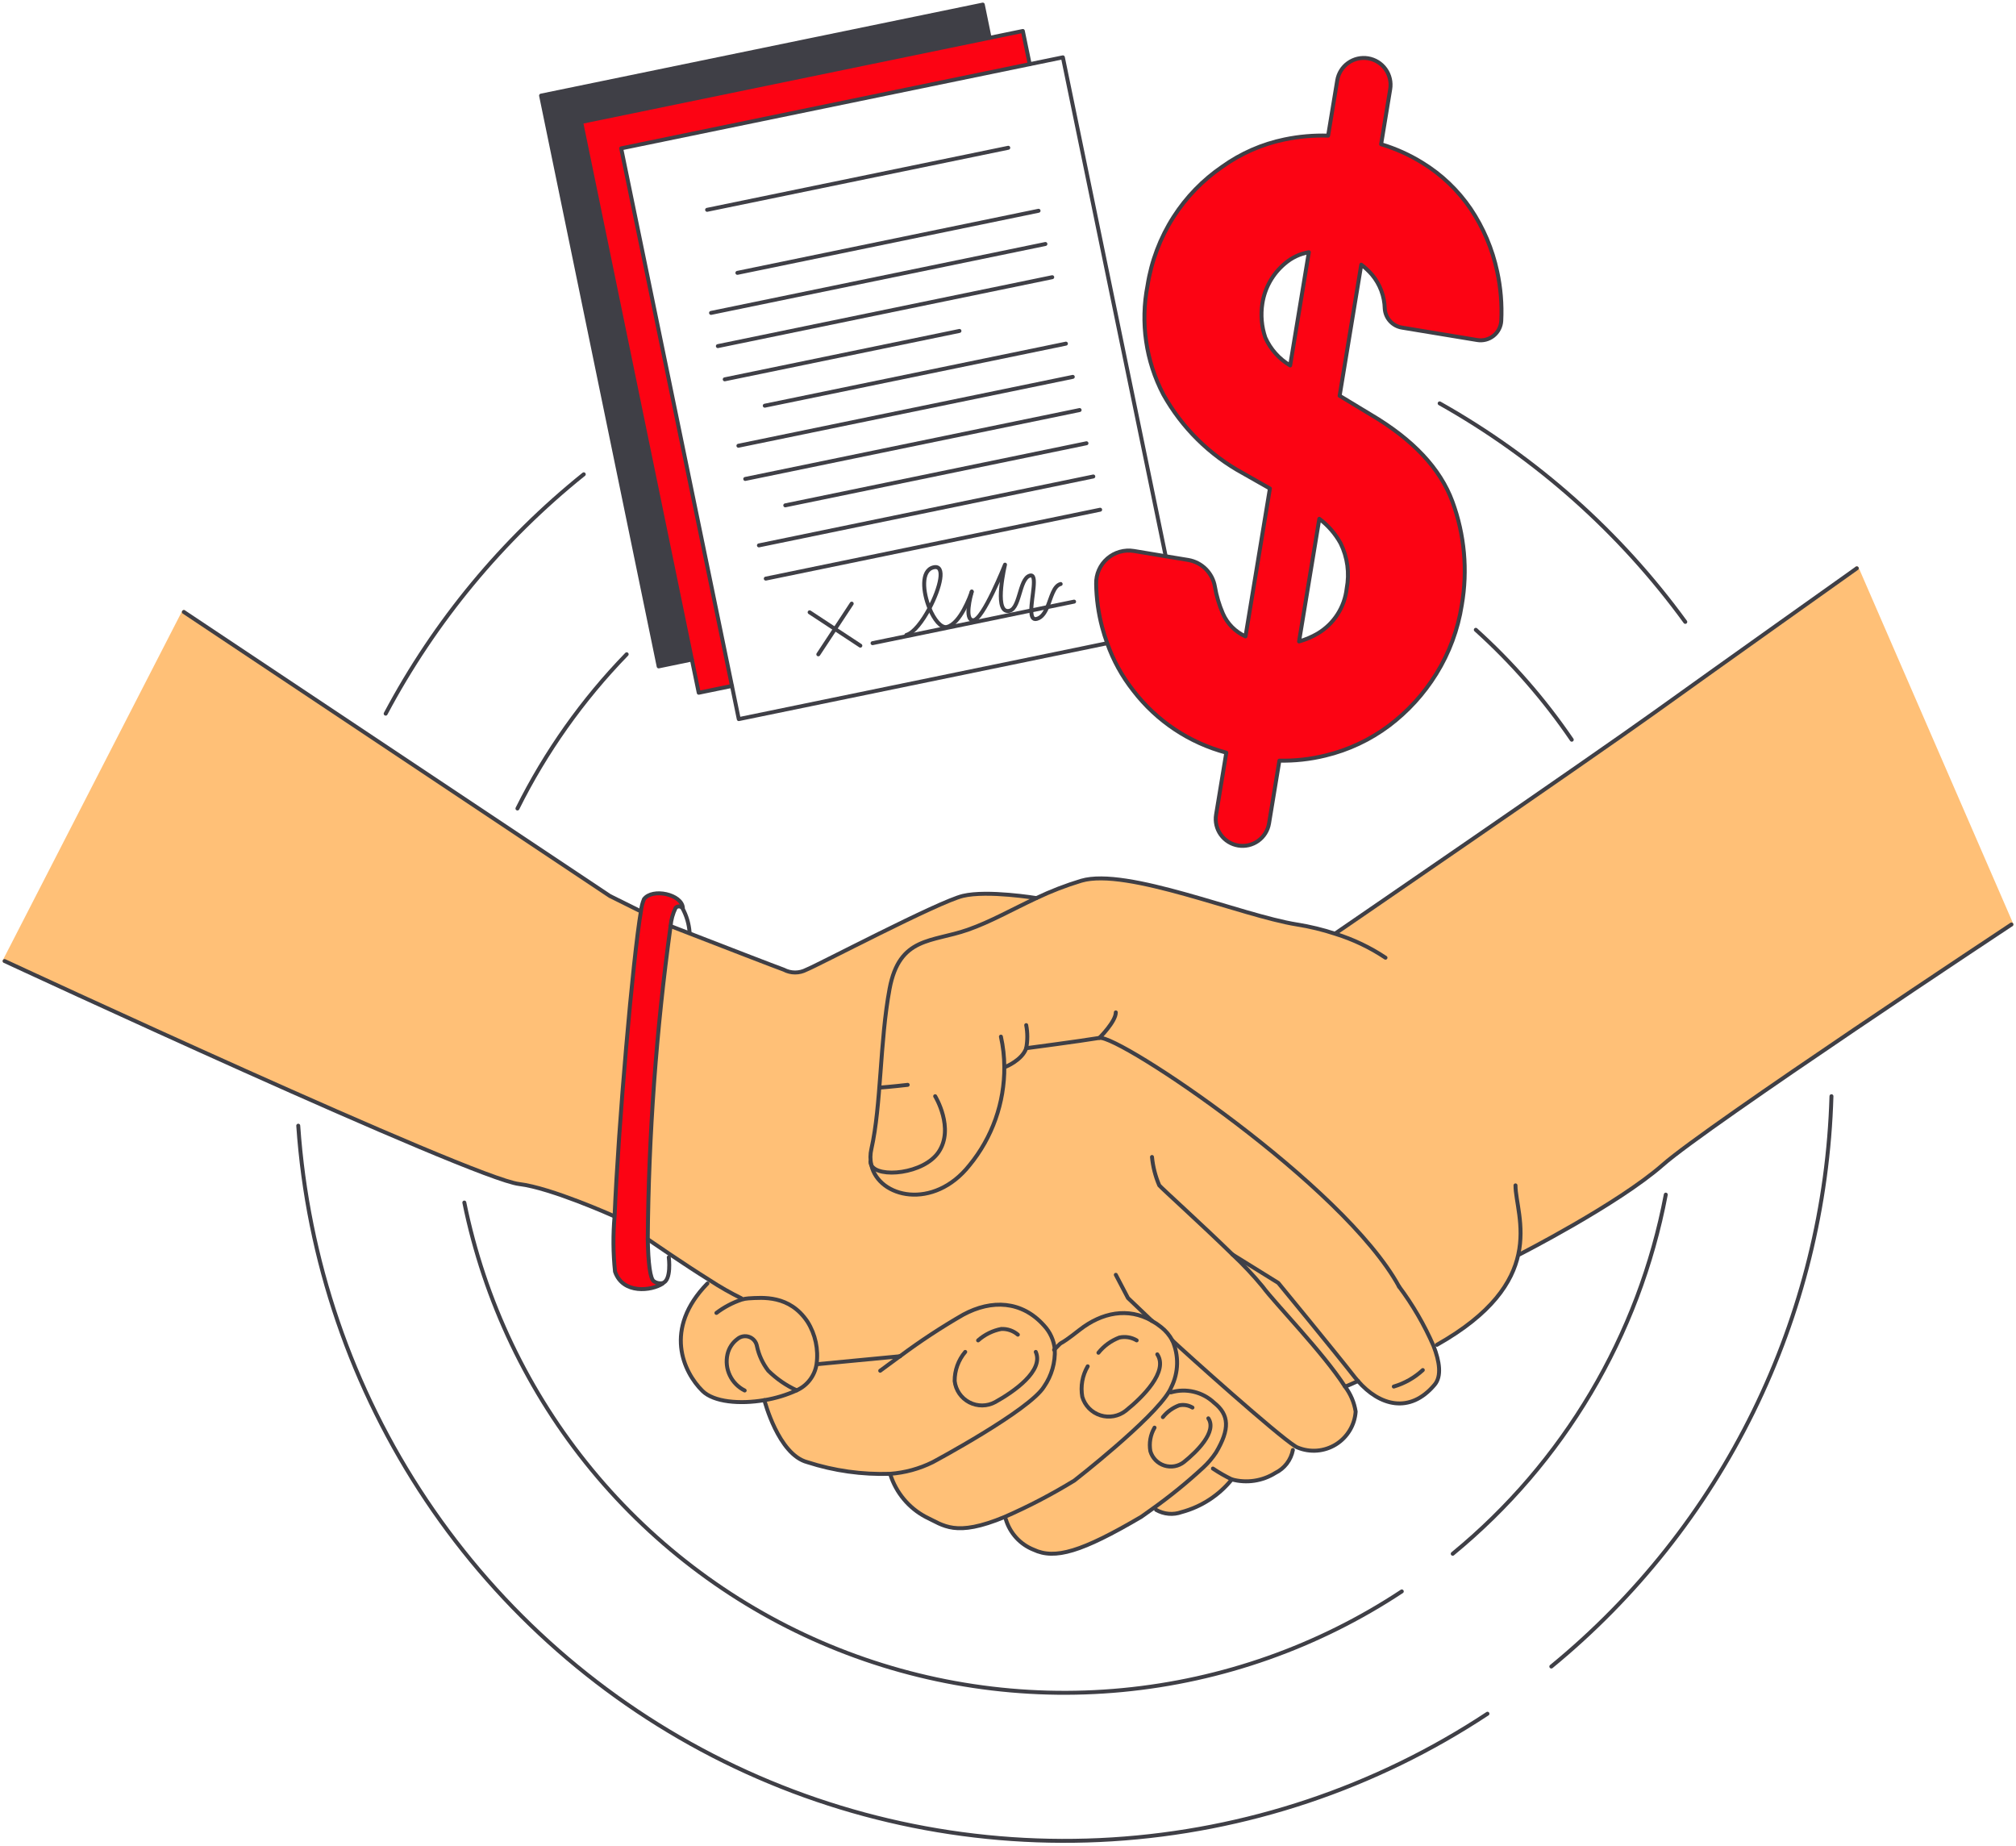 <svg width="439" height="402" viewBox="0 0 439 402" fill="none" xmlns="http://www.w3.org/2000/svg">
<path d="M189.726 253.678C189.466 252.519 189.474 251.317 189.749 250.161C191.893 240.674 191.569 226.674 193.71 215.291C195.851 203.908 202.91 205.189 210.714 202.462C215.696 200.714 220.358 198.027 225.664 195.562C228.825 194.052 232.097 192.787 235.45 191.776C245.386 188.85 270.328 199.366 282.407 201.3C285.262 201.754 288.074 202.439 290.818 203.347L290.874 203.182C290.874 203.182 345.963 165.42 360.366 155.079C374.768 144.739 404.335 123.742 404.335 123.742L438.009 201.298C438.009 201.298 371.893 244.998 362.109 253.614C352.325 262.229 330.806 273.18 330.806 273.18L330.631 273.138C329.318 279.155 324.948 286.018 312.901 292.822L312.174 293.075C310.181 288.487 307.66 284.148 304.662 280.144C292.647 258.041 243.643 225.289 239.406 225.993C235.17 226.697 223.47 228.238 223.47 228.238C222.61 230.823 219.012 232.27 219.012 232.27H218.704C218.763 240.089 216.077 247.681 211.114 253.724C203.276 263.614 191.339 260.808 189.726 253.678Z" fill="#FFC077"/>
<path d="M326.027 59.126C326.797 62.652 327.095 66.264 326.912 69.869C326.875 70.5 326.705 71.116 326.414 71.677C326.123 72.237 325.717 72.731 325.222 73.124C324.728 73.518 324.156 73.803 323.544 73.961C322.932 74.119 322.294 74.146 321.671 74.041L305.299 71.339C304.296 71.178 303.377 70.68 302.695 69.928C302.012 69.175 301.606 68.213 301.543 67.199C301.479 64.504 300.506 61.911 298.783 59.839C298.08 59.021 297.29 58.281 296.428 57.633L291.718 86.178L298.445 90.249C307.7 95.705 313.647 102.034 316.286 109.238C318.925 116.434 319.625 124.197 318.315 131.748C317.486 137.065 315.598 142.162 312.765 146.737C310.064 151.095 306.58 154.916 302.489 158.007C298.348 161.107 293.616 163.326 288.585 164.528C285.319 165.329 281.963 165.698 278.601 165.627L276.347 179.296C276.222 180.053 275.949 180.778 275.543 181.43C275.138 182.082 274.608 182.647 273.984 183.094C273.36 183.541 272.654 183.861 271.907 184.035C271.159 184.209 270.385 184.234 269.627 184.109C268.87 183.984 268.145 183.71 267.493 183.305C266.842 182.9 266.276 182.37 265.829 181.746C265.382 181.122 265.063 180.416 264.889 179.668C264.715 178.921 264.689 178.147 264.815 177.389L267.043 163.888C259.001 161.751 251.892 157.015 246.822 150.417C244.353 147.301 242.42 143.796 241.099 140.046C240.695 138.931 240.331 137.786 240.016 136.596C239.191 133.503 238.75 130.32 238.703 127.118C238.679 126.078 238.885 125.046 239.305 124.094C239.726 123.142 240.351 122.295 241.135 121.612C241.92 120.929 242.846 120.428 243.847 120.143C244.847 119.858 245.898 119.798 246.925 119.965L253.841 121.115L258.75 121.922C260.203 122.168 261.544 122.86 262.586 123.903C263.628 124.946 264.318 126.288 264.562 127.741C264.904 129.754 265.488 131.718 266.3 133.59C267.266 135.803 269.022 137.576 271.225 138.563L276.538 106.363L270.666 103.028C263.383 99.057 257.371 93.109 253.324 85.868C249.516 78.592 248.303 70.236 249.885 62.178C250.717 56.85 252.649 51.754 255.559 47.214C258.331 42.891 261.945 39.17 266.185 36.273C270.235 33.374 274.848 31.358 279.726 30.353C282.844 29.702 286.029 29.423 289.213 29.522L291.196 17.5C291.448 15.971 292.298 14.604 293.558 13.701C294.182 13.254 294.888 12.934 295.636 12.76C296.383 12.585 297.158 12.56 297.915 12.685C298.672 12.81 299.398 13.083 300.05 13.489C300.702 13.894 301.267 14.424 301.714 15.048C302.161 15.672 302.481 16.378 302.656 17.125C302.83 17.873 302.855 18.647 302.73 19.405L300.754 31.397C303.918 32.345 306.942 33.706 309.75 35.445C313.921 38.005 317.502 41.422 320.256 45.468C323.035 49.61 324.994 54.246 326.027 59.126ZM293.245 128.144C293.886 124.81 293.423 121.358 291.925 118.311C290.774 116.221 289.192 114.399 287.283 112.966L282.874 139.669C284.303 139.268 285.673 138.683 286.952 137.93C288.685 136.895 290.154 135.473 291.246 133.775C292.337 132.077 293.022 130.15 293.245 128.144ZM280.951 79.568L285.022 54.912C283.095 55.244 281.295 56.094 279.813 57.371C277.175 59.571 275.43 62.657 274.905 66.051C274.506 68.551 274.726 71.11 275.544 73.505C276.672 76.039 278.563 78.158 280.951 79.568V79.568Z" fill="#FC0313"/>
<path d="M189.727 253.678C191.337 260.808 203.276 263.607 211.103 253.726C216.065 247.683 218.751 240.091 218.693 232.272H219.001C219.001 232.272 222.598 230.825 223.458 228.24C223.458 228.24 235.149 226.699 239.395 225.995C243.641 225.291 292.635 258.043 304.651 280.146C307.648 284.15 310.169 288.49 312.162 293.077C313.467 296.446 313.963 299.655 312.392 301.513C306.976 307.953 300.352 306.058 295.704 300.706C295.474 300.446 295.244 300.168 295.014 299.885C290.34 293.916 278.348 279.346 278.348 279.346L268.341 273.136C270.675 275.32 272.866 277.652 274.902 280.116C277.582 283.769 288.121 294.528 292.854 301.904C294.071 303.5 294.87 305.375 295.179 307.358C295.08 308.808 294.636 310.213 293.885 311.458C293.134 312.702 292.098 313.75 290.861 314.514C289.625 315.279 288.224 315.737 286.775 315.853C285.326 315.968 283.871 315.737 282.529 315.178C282.363 315.109 282.203 315.024 282.053 314.925C278.047 312.443 258.324 294.751 255.263 291.867C254.652 290.73 253.81 289.733 252.79 288.942C252.174 288.446 251.518 288.002 250.828 287.614L250.798 287.589C245.612 284.641 239.936 285.749 235.034 289.581C229.627 293.827 231.998 291.32 229.659 293.755C229.458 291.84 228.64 290.042 227.327 288.633C222.481 283.194 215.912 282.925 209.73 286.253C204.958 288.996 200.354 292.021 195.943 295.313L177.951 297.035L177.794 297.005C178.234 293.804 177.54 290.549 175.832 287.805C171.922 281.908 166.055 282.515 162.964 282.699C162.457 282.733 161.955 282.823 161.469 282.968L161.43 282.699C159.034 281.521 156.713 280.195 154.481 278.73C151.556 276.903 148.379 274.801 145.84 273.095C143.043 271.213 141.036 269.822 141.036 269.822C141.224 247.014 142.885 224.242 146.006 201.647L150.063 203.221C156.639 205.774 169.066 210.581 170.655 211.142C171.415 211.543 172.262 211.752 173.122 211.752C173.981 211.752 174.828 211.543 175.588 211.142C177.84 210.289 204.322 196.344 209.674 195.072C215.027 193.8 225.65 195.552 225.65 195.552C220.337 198.027 215.675 200.714 210.7 202.452C202.906 205.18 195.831 203.89 193.696 215.282C191.562 226.674 191.879 240.665 189.736 250.152C189.464 251.311 189.46 252.517 189.727 253.678V253.678Z" fill="#FFC077"/>
<path d="M295.039 299.883C295.269 300.166 295.499 300.444 295.729 300.704C295.729 300.704 292.946 301.992 292.891 301.907C288.157 294.531 277.619 283.771 274.939 280.119C272.903 277.654 270.711 275.323 268.377 273.138L278.385 279.348C278.385 279.348 290.365 293.914 295.039 299.883Z" fill="#FFC077"/>
<path d="M282.081 314.925L281.536 315.723C281.331 316.796 280.879 317.807 280.215 318.675C279.551 319.542 278.693 320.243 277.711 320.721C276.315 321.597 274.753 322.175 273.123 322.417C271.492 322.659 269.829 322.56 268.239 322.126C266.814 321.435 265.438 320.646 264.122 319.764L262.018 319.534C263.081 318.551 264.02 317.444 264.817 316.236C267.807 311.194 267.703 308.071 264.405 305.446C263.166 304.274 261.641 303.448 259.982 303.05C258.323 302.652 256.589 302.696 254.952 303.179L254.603 302.965C254.78 302.671 254.934 302.363 255.063 302.045C255.85 300.473 256.279 298.745 256.319 296.987C256.359 295.23 256.008 293.485 255.293 291.879C258.352 294.751 278.065 312.443 282.081 314.925Z" fill="#FFC077"/>
<path d="M268.239 322.126C265.44 325.595 261.612 328.086 257.307 329.242C256.401 329.569 255.435 329.694 254.475 329.609C253.515 329.525 252.586 329.232 251.751 328.752L250.674 328.736C254.649 325.917 258.438 322.844 262.018 319.536L264.122 319.766C265.438 320.647 266.814 321.436 268.239 322.126Z" fill="#FFC077"/>
<path d="M264.405 305.428C267.703 308.052 267.798 311.178 264.817 316.217C264.02 317.426 263.081 318.533 262.018 319.516C258.438 322.823 254.649 325.896 250.674 328.716C249.354 329.672 248.51 330.257 248.51 330.257C235.497 337.902 229.726 339.599 225.071 337.41C223.628 336.833 222.335 335.938 221.288 334.791C220.24 333.644 219.467 332.274 219.024 330.786L218.794 330.263C224.018 327.975 229.079 325.331 233.942 322.351C233.942 322.351 250.962 309.11 254.596 302.937L254.945 303.151C256.583 302.668 258.32 302.625 259.98 303.024C261.64 303.424 263.166 304.253 264.405 305.428V305.428Z" fill="#FFC077"/>
<path d="M255.295 291.858C256.01 293.464 256.361 295.209 256.321 296.967C256.281 298.725 255.852 300.452 255.065 302.024C254.936 302.342 254.782 302.65 254.605 302.944C250.969 309.117 233.951 322.358 233.951 322.358C229.088 325.338 224.027 327.982 218.803 330.27C207.993 334.769 205.477 332.11 201.594 330.286C197.895 328.333 195.117 324.997 193.864 321.006V320.896C197.079 320.655 200.217 319.796 203.106 318.366C203.106 318.366 224.197 307.096 227.366 301.9C229.016 299.509 229.836 296.643 229.698 293.742C232.037 291.306 229.666 293.813 235.073 289.567C239.975 285.733 245.653 284.627 250.837 287.575L250.867 287.601C251.557 287.988 252.213 288.432 252.829 288.928C253.847 289.722 254.687 290.72 255.295 291.858V291.858Z" fill="#FFC077"/>
<path d="M195.955 295.308C200.372 292.018 204.98 288.992 209.755 286.248C215.937 282.92 222.506 283.189 227.352 288.629C228.665 290.038 229.483 291.836 229.684 293.751C229.822 296.652 229.002 299.519 227.352 301.909C224.183 307.102 203.092 318.375 203.092 318.375C200.203 319.805 197.065 320.664 193.85 320.905C187.739 321.108 181.638 320.252 175.818 318.375C169.473 316.73 166.444 304.858 166.444 304.858C168.873 304.462 171.239 303.744 173.479 302.723C174.624 302.21 175.621 301.417 176.379 300.417C177.136 299.417 177.629 298.242 177.813 297.001L177.969 297.031L195.955 295.308Z" fill="#FFC077"/>
<path d="M222.731 6.745L224.224 13.972L135.269 32.303L159.387 149.355L152.154 150.84L150.661 143.607L126.55 26.564L215.498 8.233L222.731 6.745Z" fill="#FC0313"/>
<path d="M215.498 8.233L126.55 26.564L150.661 143.607L143.428 145.102L117.822 20.817L214.012 1L215.498 8.233Z" fill="#3F3F46"/>
<path d="M161.489 282.966C161.976 282.821 162.478 282.731 162.984 282.697C166.076 282.522 171.931 281.906 175.853 287.803C177.561 290.547 178.255 293.801 177.815 297.003C177.632 298.244 177.138 299.419 176.381 300.419C175.624 301.419 174.627 302.213 173.482 302.725C171.242 303.746 168.876 304.464 166.446 304.86C161.048 305.768 155.434 305.278 152.968 302.852C148.828 298.765 144.375 289.374 154.044 279.454L154.504 278.725C156.736 280.19 159.057 281.516 161.453 282.695L161.489 282.966Z" fill="#FFC077"/>
<path d="M148.699 197.678L148.612 197.749C148.526 197.635 148.416 197.54 148.29 197.473C148.164 197.406 148.025 197.368 147.882 197.361C147.739 197.354 147.597 197.379 147.465 197.434C147.333 197.489 147.215 197.572 147.119 197.678C146.512 198.921 146.141 200.266 146.026 201.645C142.905 224.239 141.245 247.011 141.056 269.819C141.157 275.075 141.576 278.539 142.422 279.006C142.95 279.37 143.601 279.512 144.232 279.399L144.265 279.502C141.909 281.069 135.624 281.858 133.915 276.887C133.493 272.857 133.461 268.796 133.82 264.759C134.635 245.209 137.82 208.409 139.57 198.326C139.664 197.449 139.882 196.589 140.219 195.773C142.107 193.298 148.478 194.722 148.699 197.678Z" fill="#FC0313"/>
<path d="M139.145 198.248L139.58 198.329C137.825 208.423 134.639 245.221 133.83 264.762H133.6C133.6 264.762 119.972 258.644 113.047 257.82C103.007 256.636 1.009 209.267 1.009 209.267L40.035 133.252L132.801 195.092L139.145 198.248Z" fill="#FFC077"/>
<path d="M404.326 123.742L438 201.298" stroke="#FFC077" stroke-width="0.859" stroke-linecap="round" stroke-linejoin="round"/>
<path d="M1 209.258L40.036 133.252" stroke="#FFC077" stroke-width="0.859" stroke-linecap="round" stroke-linejoin="round"/>
<path d="M323.906 373.147C299.517 389.254 271.331 398.687 242.16 400.505C212.988 402.323 183.85 396.462 157.649 383.508C131.449 370.554 109.102 350.958 92.835 326.674C76.57 302.391 66.953 274.267 64.945 245.108" stroke="#3F3F46" stroke-width="0.859" stroke-linecap="round" stroke-linejoin="round"/>
<path d="M398.815 238.689C398.122 262.547 392.318 285.979 381.794 307.402C371.271 328.825 356.272 347.74 337.812 362.87" stroke="#3F3F46" stroke-width="0.859" stroke-linecap="round" stroke-linejoin="round"/>
<path d="M305.251 346.515C287.046 358.54 266.169 365.913 244.45 367.988C222.732 370.064 200.836 366.778 180.683 358.419C160.53 350.061 142.737 336.884 128.863 320.046C114.989 303.208 105.46 283.222 101.11 261.843" stroke="#3F3F46" stroke-width="0.859" stroke-linecap="round" stroke-linejoin="round"/>
<path d="M362.737 260.118C356.921 290.819 340.498 318.498 316.342 338.318" stroke="#3F3F46" stroke-width="0.859" stroke-linecap="round" stroke-linejoin="round"/>
<path d="M321.369 137.132C329.26 144.253 336.274 152.288 342.262 161.068" stroke="#3F3F46" stroke-width="0.859" stroke-linecap="round" stroke-linejoin="round"/>
<path d="M112.677 176.042C118.827 163.689 126.85 152.361 136.463 142.461" stroke="#3F3F46" stroke-width="0.859" stroke-linecap="round" stroke-linejoin="round"/>
<path d="M313.496 87.83C334.535 99.665 352.777 115.893 366.983 135.41" stroke="#3F3F46" stroke-width="0.859" stroke-linecap="round" stroke-linejoin="round"/>
<path d="M83.982 155.394C94.675 135.274 109.352 117.541 127.118 103.274" stroke="#3F3F46" stroke-width="0.859" stroke-linecap="round" stroke-linejoin="round"/>
<path d="M290.88 203.179C290.88 203.179 345.97 165.418 360.373 155.077C374.775 144.736 404.335 123.742 404.335 123.742" stroke="#3F3F46" stroke-width="0.859" stroke-linecap="round" stroke-linejoin="round"/>
<path d="M330.802 273.18C330.802 273.18 352.318 262.222 362.105 253.614C371.891 245.005 438.005 201.298 438.005 201.298" stroke="#3F3F46" stroke-width="0.859" stroke-linecap="round" stroke-linejoin="round"/>
<path d="M1 209.258C1 209.258 103 256.638 113.04 257.811C119.965 258.634 133.593 264.752 133.593 264.752" stroke="#3F3F46" stroke-width="0.859" stroke-linecap="round" stroke-linejoin="round"/>
<path d="M139.15 198.246L132.802 195.092L40.036 133.252" stroke="#3F3F46" stroke-width="0.859" stroke-linecap="round" stroke-linejoin="round"/>
<path d="M150.162 203.014C150.026 201.168 149.498 199.373 148.612 197.749C148.526 197.634 148.416 197.54 148.29 197.473C148.164 197.406 148.025 197.368 147.882 197.361C147.739 197.354 147.597 197.379 147.465 197.434C147.333 197.489 147.215 197.572 147.119 197.678C146.512 198.921 146.141 200.266 146.026 201.645C142.905 224.239 141.245 247.011 141.056 269.819C141.157 275.075 141.576 278.539 142.422 279.006C142.95 279.37 143.601 279.512 144.232 279.399C146.302 278.863 145.633 273.764 145.633 273.764" stroke="#3F3F46" stroke-width="0.859" stroke-linecap="round" stroke-linejoin="round"/>
<path d="M148.699 197.678C148.469 194.722 142.107 193.308 140.233 195.773C139.896 196.589 139.678 197.449 139.584 198.326C137.829 208.421 134.644 245.219 133.834 264.759C133.475 268.796 133.506 272.857 133.928 276.887C135.628 281.858 141.914 281.069 144.278 279.502" stroke="#3F3F46" stroke-width="0.859" stroke-linecap="round" stroke-linejoin="round"/>
<path d="M146.026 201.645L150.084 203.218C156.659 205.771 169.086 210.578 170.676 211.139C171.436 211.54 172.283 211.75 173.142 211.75C174.002 211.75 174.849 211.54 175.609 211.139C177.861 210.286 204.343 196.341 209.695 195.069C215.047 193.797 225.671 195.55 225.671 195.55" stroke="#3F3F46" stroke-width="0.859" stroke-linecap="round" stroke-linejoin="round"/>
<path d="M141.056 269.819C141.056 269.819 143.064 271.211 145.861 273.092C148.391 274.799 151.576 276.901 154.502 278.727C156.734 280.192 159.055 281.518 161.45 282.697" stroke="#3F3F46" stroke-width="0.859" stroke-linecap="round" stroke-linejoin="round"/>
<path d="M330.01 258.103C330.01 261.44 332.009 266.816 330.627 273.138C329.314 279.155 324.944 286.018 312.896 292.824" stroke="#3F3F46" stroke-width="0.859" stroke-linecap="round" stroke-linejoin="round"/>
<path d="M301.702 208.531C298.343 206.291 294.68 204.544 290.825 203.345C288.081 202.437 285.269 201.752 282.414 201.298C270.335 199.368 245.384 188.848 235.457 191.774C232.104 192.784 228.832 194.05 225.671 195.559C220.358 198.034 215.696 200.721 210.721 202.459C202.926 205.187 195.851 203.897 193.717 215.289C191.583 226.681 191.9 240.672 189.756 250.159C189.481 251.314 189.473 252.517 189.733 253.676C191.343 260.806 203.283 263.605 211.11 253.724C216.072 247.681 218.758 240.089 218.7 232.27C218.684 230.065 218.435 227.867 217.957 225.715" stroke="#3F3F46" stroke-width="0.859" stroke-linecap="round" stroke-linejoin="round"/>
<path d="M219.008 232.27C219.008 232.27 222.605 230.823 223.465 228.238C223.465 228.238 235.156 226.697 239.402 225.993C243.648 225.289 292.642 258.041 304.658 280.144" stroke="#3F3F46" stroke-width="0.859" stroke-linecap="round" stroke-linejoin="round"/>
<path d="M304.657 280.144C307.655 284.148 310.176 288.487 312.169 293.075C313.473 296.444 313.97 299.653 312.399 301.511C306.983 307.951 300.359 306.056 295.71 300.704C295.48 300.444 295.25 300.166 295.02 299.883C290.347 293.914 278.355 279.344 278.355 279.344L268.347 273.134" stroke="#3F3F46" stroke-width="0.859" stroke-linecap="round" stroke-linejoin="round"/>
<path d="M250.856 251.923C251.061 254.053 251.594 256.137 252.438 258.103C253.094 258.862 261.836 266.744 268.366 273.138C270.7 275.323 272.892 277.654 274.928 280.119C277.607 283.771 288.146 294.531 292.879 301.907C294.096 303.503 294.895 305.377 295.204 307.36C295.105 308.81 294.661 310.216 293.91 311.46C293.159 312.705 292.123 313.752 290.886 314.517C289.65 315.281 288.25 315.74 286.801 315.855C285.352 315.97 283.896 315.739 282.554 315.18C282.388 315.111 282.228 315.027 282.078 314.927C278.072 312.445 258.349 294.754 255.288 291.87L255.274 291.853" stroke="#3F3F46" stroke-width="0.859" stroke-linecap="round" stroke-linejoin="round"/>
<path d="M281.536 315.723C281.331 316.796 280.879 317.807 280.215 318.675C279.551 319.542 278.693 320.243 277.711 320.721C276.315 321.598 274.753 322.175 273.122 322.417C271.492 322.659 269.829 322.56 268.239 322.126C266.814 321.435 265.438 320.646 264.122 319.764" stroke="#3F3F46" stroke-width="0.859" stroke-linecap="round" stroke-linejoin="round"/>
<path d="M268.239 322.126C265.44 325.595 261.612 328.086 257.307 329.242C256.401 329.569 255.435 329.694 254.475 329.609C253.515 329.525 252.586 329.232 251.751 328.752" stroke="#3F3F46" stroke-width="0.859" stroke-linecap="round" stroke-linejoin="round"/>
<path d="M239.402 225.993C239.402 225.993 242.976 222.451 242.976 220.436" stroke="#3F3F46" stroke-width="0.859" stroke-linecap="round" stroke-linejoin="round"/>
<path d="M223.465 228.238C223.782 226.577 223.782 224.871 223.465 223.21" stroke="#3F3F46" stroke-width="0.859" stroke-linecap="round" stroke-linejoin="round"/>
<path d="M189.545 252.942C189.544 253.201 189.606 253.456 189.727 253.685C191.157 256.578 201.19 255.644 204.407 250.824C207.876 245.614 203.639 238.689 203.639 238.689" stroke="#3F3F46" stroke-width="0.859" stroke-linecap="round" stroke-linejoin="round"/>
<path d="M191.679 236.807C191.679 236.807 194.255 236.61 197.659 236.214" stroke="#3F3F46" stroke-width="0.859" stroke-linecap="round" stroke-linejoin="round"/>
<path d="M303.512 301.907C305.866 301.212 308.027 299.983 309.828 298.316" stroke="#3F3F46" stroke-width="0.859" stroke-linecap="round" stroke-linejoin="round"/>
<path d="M295.717 300.704C295.717 300.704 292.934 301.992 292.879 301.907" stroke="#3F3F46" stroke-width="0.859" stroke-linecap="round" stroke-linejoin="round"/>
<path d="M156.004 285.878C157.665 284.622 159.517 283.643 161.489 282.978C161.976 282.832 162.478 282.742 162.984 282.709C166.076 282.534 171.931 281.917 175.853 287.815C177.561 290.558 178.255 293.813 177.815 297.015C177.632 298.256 177.138 299.431 176.381 300.431C175.624 301.431 174.627 302.224 173.482 302.737C171.242 303.758 168.876 304.475 166.446 304.871C161.048 305.78 155.434 305.29 152.968 302.863C148.828 298.776 144.375 289.385 154.044 279.466" stroke="#3F3F46" stroke-width="0.859" stroke-linecap="round" stroke-linejoin="round"/>
<path d="M195.955 295.308C194.129 296.637 192.611 297.767 191.67 298.464" stroke="#3F3F46" stroke-width="0.859" stroke-linecap="round" stroke-linejoin="round"/>
<path d="M166.446 304.862C166.446 304.862 169.475 316.735 175.821 318.379C181.64 320.257 187.741 321.113 193.853 320.909C197.067 320.669 200.205 319.81 203.094 318.379C203.094 318.379 224.185 307.109 227.355 301.914C229.005 299.523 229.824 296.657 229.687 293.756C229.486 291.84 228.667 290.043 227.355 288.633C222.508 283.194 215.94 282.925 209.757 286.253C204.986 288.996 200.382 292.021 195.971 295.313" stroke="#3F3F46" stroke-width="0.859" stroke-linecap="round" stroke-linejoin="round"/>
<path d="M195.971 295.313H195.964L177.971 297.035" stroke="#3F3F46" stroke-width="0.859" stroke-linecap="round" stroke-linejoin="round"/>
<path d="M210.185 294.365C208.687 296.136 207.871 298.384 207.885 300.704C207.997 301.68 208.346 302.614 208.903 303.423C209.46 304.233 210.208 304.893 211.08 305.346C211.952 305.799 212.922 306.031 213.904 306.021C214.887 306.011 215.852 305.76 216.715 305.29C220.802 303.029 227.348 298.452 225.547 294.365" stroke="#3F3F46" stroke-width="0.859" stroke-linecap="round" stroke-linejoin="round"/>
<path d="M212.991 291.858C214.419 290.592 216.161 289.732 218.035 289.367C219.353 289.311 220.644 289.754 221.648 290.609" stroke="#3F3F46" stroke-width="0.859" stroke-linecap="round" stroke-linejoin="round"/>
<path d="M250.826 287.589C245.64 284.641 239.963 285.749 235.062 289.581C229.655 293.827 232.026 291.32 229.687 293.756C229.638 293.804 229.592 293.859 229.537 293.914" stroke="#3F3F46" stroke-width="0.859" stroke-linecap="round" stroke-linejoin="round"/>
<path d="M193.862 321.02C195.115 325.011 197.893 328.346 201.592 330.3C205.475 332.126 208.002 334.783 218.801 330.284C224.025 327.996 229.086 325.352 233.949 322.372C233.949 322.372 250.969 309.131 254.603 302.958C254.78 302.664 254.934 302.356 255.063 302.038C255.85 300.466 256.279 298.738 256.319 296.981C256.359 295.223 256.008 293.478 255.293 291.872C254.682 290.735 253.84 289.738 252.82 288.946C252.204 288.45 251.548 288.006 250.858 287.619" stroke="#3F3F46" stroke-width="0.859" stroke-linecap="round" stroke-linejoin="round"/>
<path d="M236.856 297.502C235.687 299.505 235.269 301.859 235.678 304.142C235.955 305.085 236.458 305.945 237.144 306.647C237.831 307.35 238.679 307.873 239.615 308.171C240.551 308.469 241.545 308.533 242.511 308.357C243.478 308.181 244.386 307.771 245.157 307.162C248.809 304.239 254.476 298.618 252.011 294.894" stroke="#3F3F46" stroke-width="0.859" stroke-linecap="round" stroke-linejoin="round"/>
<path d="M239.195 294.547C240.387 293.058 241.956 291.917 243.74 291.242C245.031 290.961 246.381 291.179 247.519 291.851" stroke="#3F3F46" stroke-width="0.859" stroke-linecap="round" stroke-linejoin="round"/>
<path d="M219.024 330.806C219.467 332.295 220.24 333.664 221.288 334.812C222.335 335.959 223.628 336.854 225.071 337.43C229.726 339.62 235.497 337.92 248.51 330.277C248.51 330.277 249.354 329.693 250.674 328.736C254.649 325.917 258.438 322.844 262.018 319.536C263.08 318.554 264.02 317.446 264.817 316.238C267.807 311.196 267.703 308.073 264.405 305.449C263.166 304.276 261.641 303.45 259.982 303.052C258.323 302.654 256.589 302.698 254.952 303.181" stroke="#3F3F46" stroke-width="0.859" stroke-linecap="round" stroke-linejoin="round"/>
<path d="M251.41 310.854C250.506 312.401 250.184 314.221 250.502 315.985C250.714 316.715 251.103 317.382 251.634 317.926C252.165 318.471 252.822 318.876 253.546 319.108C254.271 319.339 255.041 319.388 255.789 319.251C256.537 319.115 257.24 318.796 257.836 318.324C260.658 316.063 265.047 311.716 263.126 308.83" stroke="#3F3F46" stroke-width="0.859" stroke-linecap="round" stroke-linejoin="round"/>
<path d="M253.225 308.563C254.15 307.41 255.368 306.527 256.751 306.008C257.748 305.789 258.791 305.96 259.667 306.484" stroke="#3F3F46" stroke-width="0.859" stroke-linecap="round" stroke-linejoin="round"/>
<path d="M242.976 277.575L245.623 282.626L250.826 287.589L250.856 287.615" stroke="#3F3F46" stroke-width="0.859" stroke-linecap="round" stroke-linejoin="round"/>
<path d="M173.482 302.728C171.185 301.675 169.09 300.228 167.292 298.452C166.071 296.862 165.225 295.015 164.818 293.052C164.731 292.608 164.531 292.194 164.236 291.851C163.941 291.508 163.563 291.248 163.137 291.096C162.711 290.943 162.253 290.905 161.808 290.983C161.362 291.061 160.945 291.254 160.597 291.543C159.49 292.361 158.715 293.551 158.414 294.894C158.066 296.436 158.246 298.051 158.925 299.479C159.605 300.907 160.744 302.065 162.161 302.767" stroke="#3F3F46" stroke-width="0.859" stroke-linecap="round" stroke-linejoin="round"/>
<path d="M241.039 140.065L160.873 156.579L159.387 149.355L135.269 32.303L224.224 13.972L231.451 12.486L253.837 121.101" stroke="#3F3F46" stroke-width="0.859" stroke-linecap="round" stroke-linejoin="round"/>
<path d="M159.387 149.355L152.154 150.84L150.661 143.607L126.55 26.564L215.498 8.233L222.731 6.745L224.224 13.972V13.979" stroke="#3F3F46" stroke-width="0.859" stroke-linecap="round" stroke-linejoin="round"/>
<path d="M150.661 143.607L143.428 145.102L117.822 20.817L214.012 1L215.498 8.233" stroke="#3F3F46" stroke-width="0.859" stroke-linecap="round" stroke-linejoin="round"/>
<path d="M153.98 45.687L219.56 32.176" stroke="#3F3F46" stroke-width="0.859" stroke-linecap="round" stroke-linejoin="round"/>
<path d="M160.572 59.411L226.154 45.891" stroke="#3F3F46" stroke-width="0.859" stroke-linecap="round" stroke-linejoin="round"/>
<path d="M154.833 68.13L227.647 53.125" stroke="#3F3F46" stroke-width="0.859" stroke-linecap="round" stroke-linejoin="round"/>
<path d="M156.319 75.361L229.132 60.358" stroke="#3F3F46" stroke-width="0.859" stroke-linecap="round" stroke-linejoin="round"/>
<path d="M157.814 82.595L208.929 72.058" stroke="#3F3F46" stroke-width="0.859" stroke-linecap="round" stroke-linejoin="round"/>
<path d="M166.533 88.336L232.113 74.825" stroke="#3F3F46" stroke-width="0.859" stroke-linecap="round" stroke-linejoin="round"/>
<path d="M160.795 97.055L233.608 82.059" stroke="#3F3F46" stroke-width="0.859" stroke-linecap="round" stroke-linejoin="round"/>
<path d="M162.281 104.286L235.094 89.283" stroke="#3F3F46" stroke-width="0.859" stroke-linecap="round" stroke-linejoin="round"/>
<path d="M171 110.034L236.589 96.517" stroke="#3F3F46" stroke-width="0.859" stroke-linecap="round" stroke-linejoin="round"/>
<path d="M165.261 118.753L238.075 103.75" stroke="#3F3F46" stroke-width="0.859" stroke-linecap="round" stroke-linejoin="round"/>
<path d="M166.754 125.987L239.568 110.984" stroke="#3F3F46" stroke-width="0.859" stroke-linecap="round" stroke-linejoin="round"/>
<path d="M190.003 140.042L197.427 138.517L206.247 136.698L224.572 132.919L228.051 132.199L233.893 130.998" stroke="#3F3F46" stroke-width="0.859" stroke-linecap="round" stroke-linejoin="round"/>
<path d="M211.595 128.887C211.365 129.726 209.941 135.007 211.903 135.062C214.021 135.125 218.851 122.944 218.851 122.944C218.851 122.944 216.487 132.834 219.348 133.038C222.209 133.243 221.793 126.003 224.275 125.331C226.02 124.855 224.574 130.025 224.574 132.921C224.574 134.163 224.843 134.991 225.738 134.761C226.851 134.485 227.522 133.434 228.054 132.199C228.923 130.129 229.42 127.551 230.97 127.164" stroke="#3F3F46" stroke-width="0.859" stroke-linecap="round" stroke-linejoin="round"/>
<path d="M202.395 132.445C203.407 134.904 204.925 136.815 206.204 136.516C209.113 135.812 211.28 129.782 211.588 128.887C211.594 128.86 211.601 128.834 211.611 128.809V128.786" stroke="#3F3F46" stroke-width="0.859" stroke-linecap="round" stroke-linejoin="round"/>
<path d="M202.395 132.445C204.741 128.017 206.038 122.824 203.232 123.544C200.509 124.248 200.944 128.903 202.395 132.445Z" stroke="#3F3F46" stroke-width="0.859" stroke-linecap="round" stroke-linejoin="round"/>
<path d="M197.372 138.255C198.945 137.829 200.888 135.299 202.399 132.445" stroke="#3F3F46" stroke-width="0.859" stroke-linecap="round" stroke-linejoin="round"/>
<path d="M185.467 131.433L181.831 136.958L178.194 142.475" stroke="#3F3F46" stroke-width="0.859" stroke-linecap="round" stroke-linejoin="round"/>
<path d="M176.304 133.321L181.831 136.958L187.348 140.587" stroke="#3F3F46" stroke-width="0.859" stroke-linecap="round" stroke-linejoin="round"/>
<path d="M241.095 140.042C242.415 143.792 244.349 147.296 246.817 150.413C251.888 157.009 258.998 161.745 267.039 163.884L264.81 177.385C264.685 178.142 264.71 178.916 264.884 179.664C265.058 180.411 265.378 181.117 265.825 181.741C266.272 182.365 266.837 182.895 267.489 183.3C268.14 183.706 268.866 183.979 269.623 184.104C270.38 184.229 271.154 184.204 271.902 184.03C272.649 183.856 273.355 183.536 273.979 183.089C274.603 182.642 275.133 182.077 275.538 181.425C275.944 180.774 276.217 180.049 276.342 179.291L278.596 165.622C281.958 165.694 285.315 165.324 288.581 164.523C293.612 163.32 298.343 161.099 302.484 157.998C306.575 154.907 310.059 151.086 312.76 146.728C315.594 142.156 317.483 137.062 318.315 131.748C319.625 124.196 318.924 116.432 316.284 109.236C313.644 102.029 307.697 95.699 298.443 90.247L291.715 86.176L296.426 57.631C297.288 58.279 298.077 59.019 298.781 59.836C300.504 61.909 301.476 64.502 301.541 67.196C301.603 68.21 302.01 69.173 302.692 69.926C303.375 70.678 304.294 71.176 305.297 71.336L321.668 74.039C322.291 74.144 322.93 74.117 323.542 73.959C324.154 73.801 324.725 73.516 325.22 73.122C325.714 72.728 326.12 72.235 326.412 71.674C326.703 71.113 326.873 70.498 326.91 69.867C327.092 66.262 326.795 62.649 326.024 59.123C324.99 54.248 323.031 49.617 320.254 45.48C317.5 41.433 313.919 38.017 309.747 35.456C306.94 33.717 303.915 32.356 300.752 31.408L302.728 19.416C302.853 18.659 302.827 17.884 302.653 17.137C302.479 16.389 302.159 15.683 301.712 15.059C301.265 14.435 300.699 13.905 300.047 13.5C299.395 13.095 298.67 12.822 297.913 12.697C297.155 12.572 296.381 12.597 295.633 12.771C294.886 12.946 294.18 13.265 293.556 13.713C292.296 14.616 291.446 15.982 291.193 17.512L289.211 29.534C286.026 29.434 282.842 29.713 279.723 30.364C274.846 31.369 270.233 33.386 266.183 36.284C261.943 39.181 258.329 42.902 255.557 47.225C252.647 51.765 250.714 56.861 249.883 62.189C248.301 70.247 249.513 78.604 253.321 85.879C257.369 93.12 263.381 99.069 270.663 103.039L276.531 106.368L271.218 138.568C269.015 137.58 267.259 135.807 266.294 133.595C265.481 131.722 264.897 129.757 264.555 127.744C264.311 126.29 263.62 124.949 262.578 123.907C261.537 122.864 260.196 122.172 258.743 121.927L253.834 121.12L246.918 119.97C245.892 119.802 244.84 119.863 243.84 120.148C242.839 120.432 241.913 120.934 241.128 121.617C240.344 122.3 239.719 123.147 239.298 124.099C238.878 125.05 238.672 126.083 238.696 127.123C238.743 130.324 239.184 133.507 240.009 136.601C240.327 137.781 240.69 138.926 241.095 140.042Z" stroke="#3F3F46" stroke-width="0.859" stroke-linecap="round" stroke-linejoin="round"/>
<path d="M275.535 73.512C274.717 71.117 274.497 68.558 274.895 66.058C275.421 62.664 277.166 59.578 279.804 57.378C281.285 56.101 283.086 55.251 285.013 54.919L280.942 79.575C278.553 78.165 276.663 76.046 275.535 73.512V73.512Z" stroke="#3F3F46" stroke-width="0.859" stroke-linecap="round" stroke-linejoin="round"/>
<path d="M286.959 137.931C285.68 138.683 284.31 139.268 282.881 139.669L287.29 112.966C289.199 114.399 290.781 116.221 291.932 118.312C293.43 121.358 293.893 124.81 293.252 128.144C293.028 130.15 292.344 132.077 291.253 133.775C290.161 135.473 288.691 136.895 286.959 137.931V137.931Z" stroke="#3F3F46" stroke-width="0.859" stroke-linecap="round" stroke-linejoin="round"/>
</svg>
